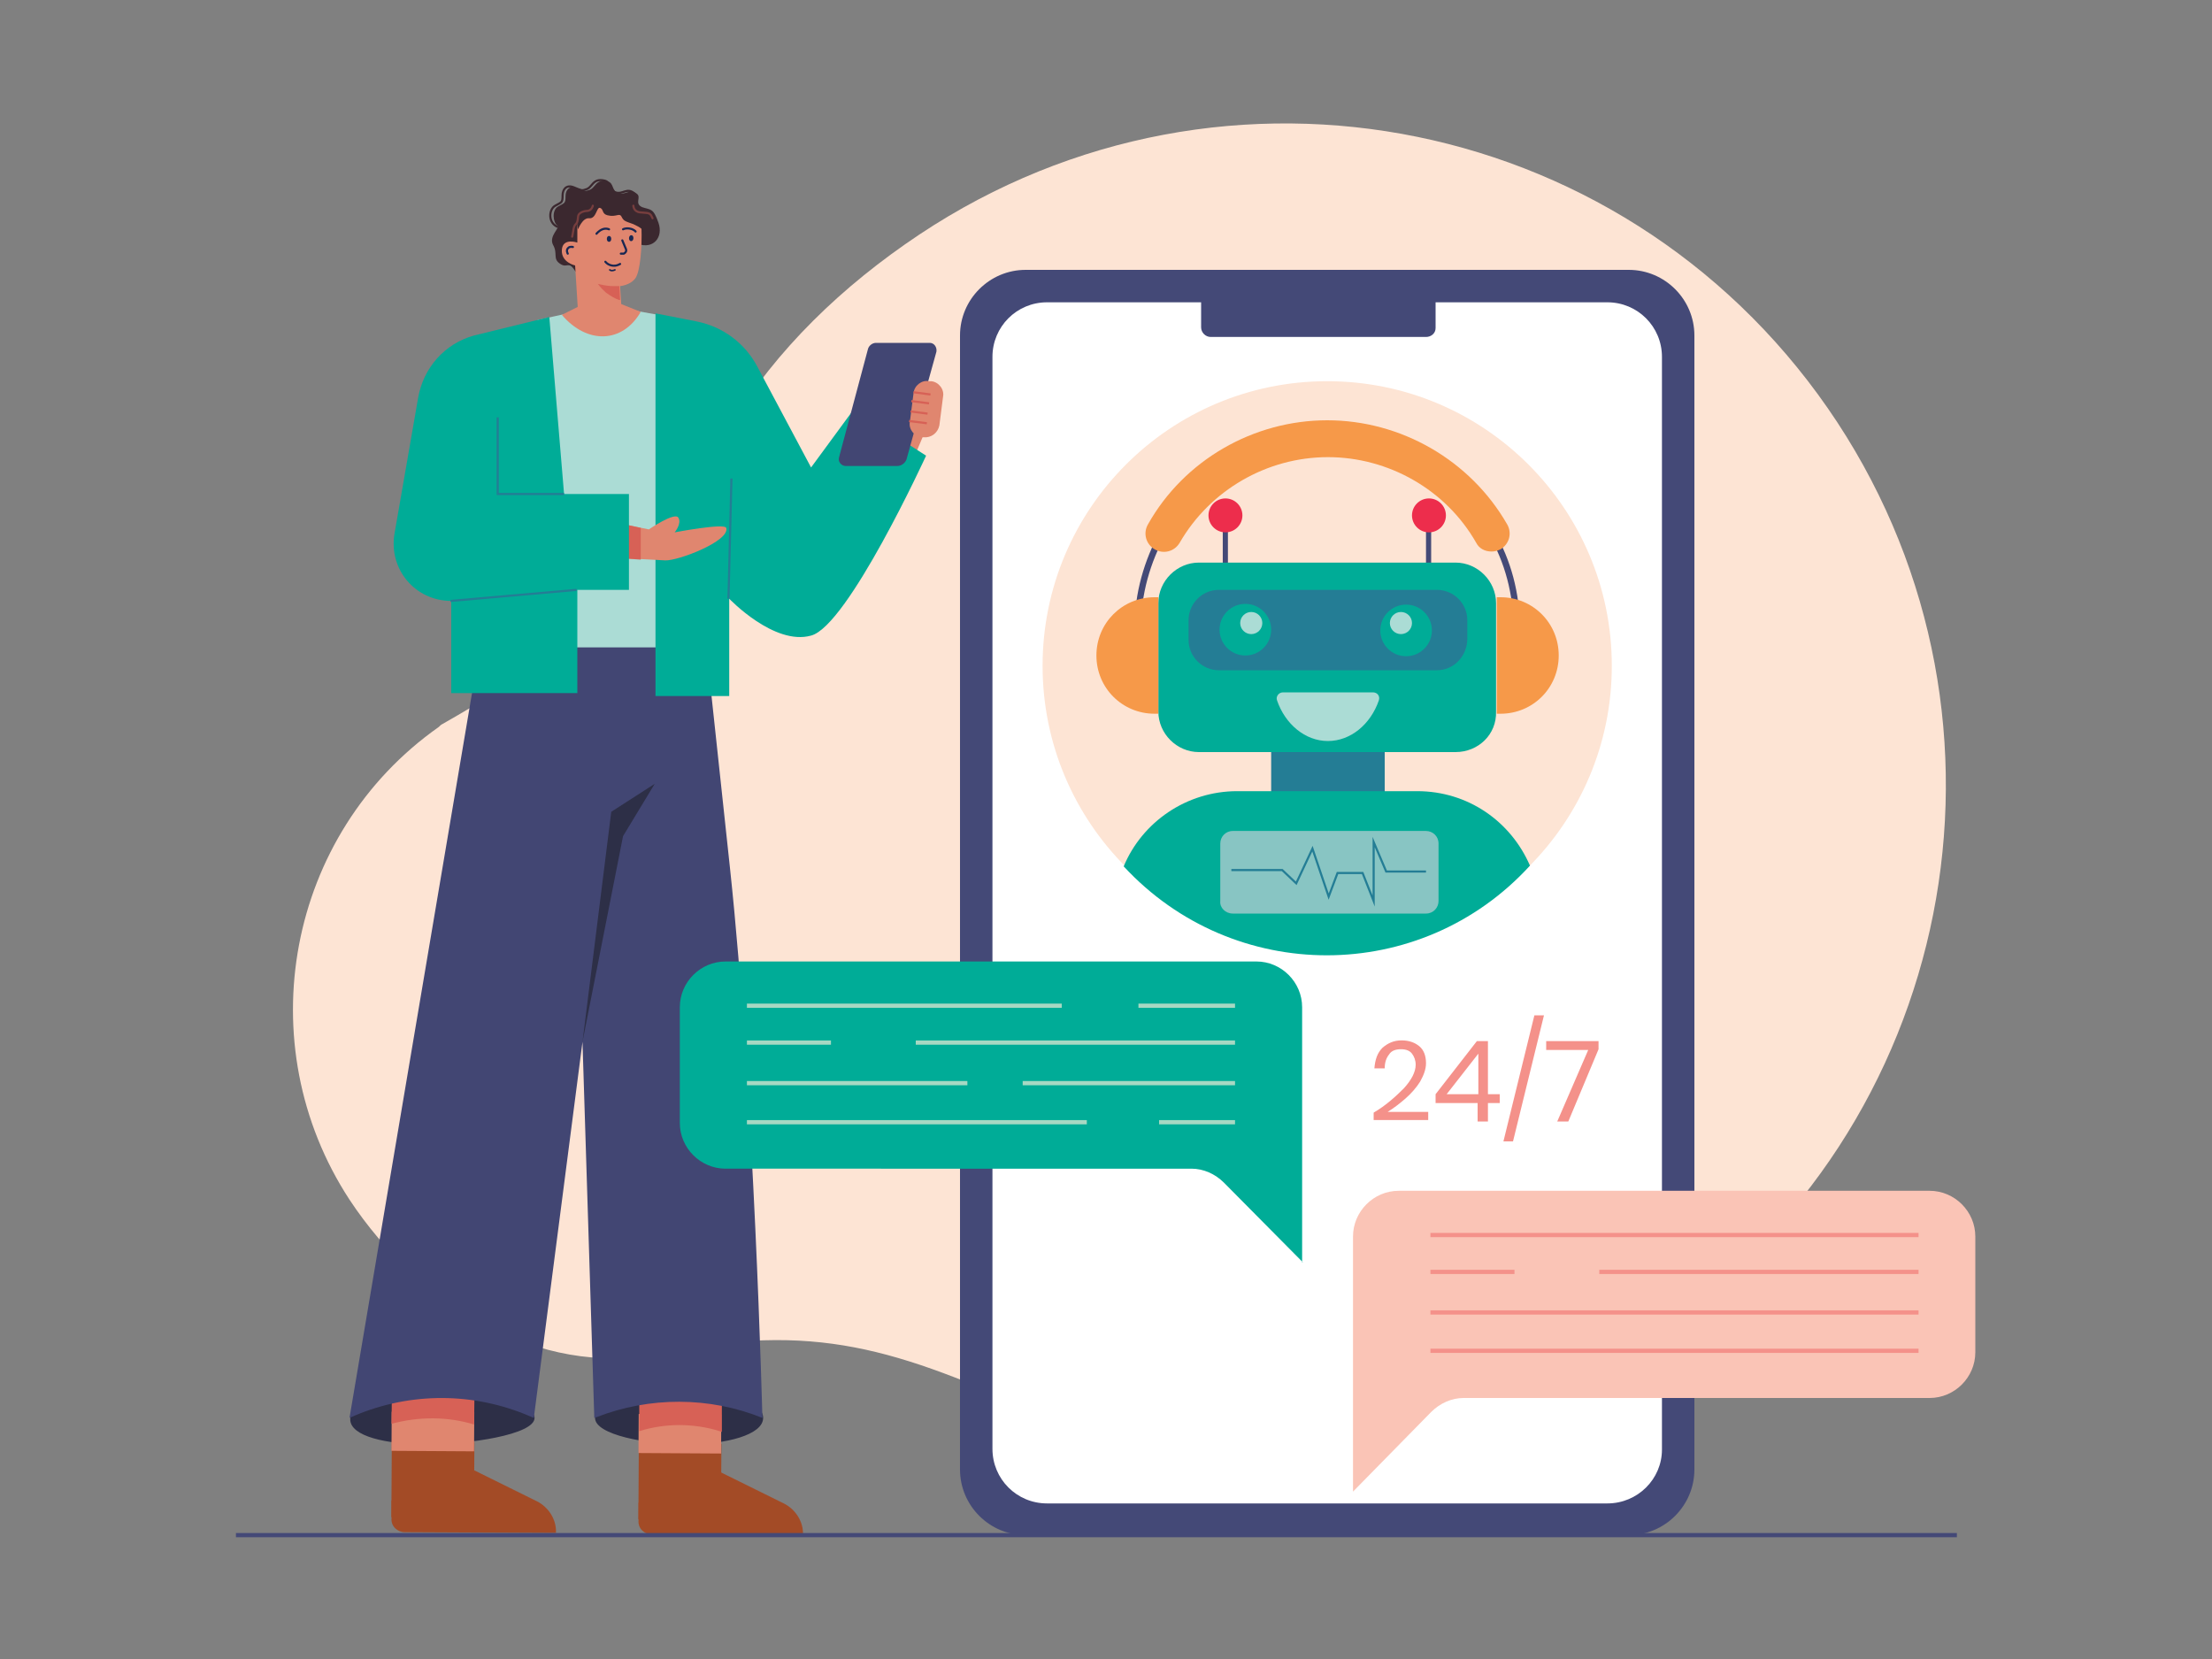 <svg xmlns="http://www.w3.org/2000/svg" xml:space="preserve" enable-background="new 0 0 300 225" viewBox="0 0 300 225" id="chatbot">
  <rect x="0" y="0" width="300" height="225" fill="#808080" stroke="none"/>
  <path fill="#fde4d4" d="M89.1,183.6c21.6-4.4,32.3-0.7,52.6,8.4c20.2,9,50.7,10.7,83-11.3c40.5-27.6,51.3-82.5,24.5-123.4
		c-27.4-41.7-83-53.1-124.5-25.5c-10.5,7-19.4,15.6-25.6,25.8C87,77.8,82.7,85.3,60,98.2c-0.2,0.1-0.3,0.2-0.5,0.4
		c-20.6,14.5-25.9,43-12.1,64.1C56.9,177.1,73.3,186.8,89.1,183.6z"></path>
  <rect width="7.3" height="10.3" x="117.9" y="53.2" fill="#e0866f" transform="rotate(22.913 121.561 58.383)"></rect>
  <path fill="#2d2f47" d="M103.5 192.3c0 2.3-5 3.6-10.4 3.6s-12.4-1.3-12.4-3.6 6.9-4.6 12.4-4.6S103.5 190.1 103.5 192.3zM47.5 192.5c0 2.3 4.9 3.4 10.4 3.4s14.6-1.3 14.6-3.6-9.2-4.6-14.6-4.6S47.5 190.3 47.5 192.5z"></path>
  <rect width="11.2" height="10.3" x="86.6" y="195.8" fill="#a34b26" transform="matrix(1 .006 -.006 1 1.216 -.553)"></rect>
  <path fill="#a34b26" d="M97.8,199.7l8.5,4.2c1.6,0.8,2.7,2.5,2.6,4.3l0,0l-20.5-0.1c-1,0-1.9-0.8-1.8-1.9l0-2.4l7,0
					C95.9,203.9,97.8,202,97.8,199.7L97.8,199.7z"></path>
  <rect width="11.2" height="5.3" x="86.6" y="191.8" fill="#e0866f" transform="matrix(1 .006 -.006 1 1.176 -.554)"></rect>
  <path fill="#d76156" d="M86.7,186.5l11.2,0.1l0,7.6l-0.3-0.1c-3.5-1.1-7.4-1.1-10.9,0h0L86.7,186.5z"></path>
  <rect width="11.2" height="10.3" x="53.1" y="195.5" fill="#a34b26" transform="matrix(1 .006 -.006 1 1.213 -.351)"></rect>
  <path fill="#a34b26" d="M64.3,199.4l8.5,4.2c1.6,0.8,2.7,2.5,2.6,4.3l0,0l-20.5-0.1c-1,0-1.9-0.8-1.8-1.9l0-2.4l7,0
					C62.4,203.6,64.3,201.7,64.3,199.4L64.3,199.4z"></path>
  <rect width="11.2" height="5.3" x="53.1" y="191.5" fill="#e0866f" transform="matrix(1 .006 -.006 1 1.174 -.351)"></rect>
  <path fill="#d76156" d="M53.2,184.6l11.2,0.1l-0.1,8.5l0,0c-3.6-1.1-7.5-1.1-11.2-0.1l0,0L53.2,184.6z"></path>
  <path fill="#424673" d="M79,141.3l1.6,51l0.3-0.1c7.2-2.8,15.3-2.8,22.5,0.1l0,0c0,0-1.1-43.8-4.4-74.6S95.7,87,95.7,87H65.2
				L47.4,192.3l0,0c7.5-3.4,16.1-3.6,23.8-0.5l1.2,0.5L79,141.3z"></path>
  <polygon fill="#2d2f47" points="79 141.3 82.9 110.1 88.8 106.3 84.5 113.4"></polygon>
  <polygon fill="#abdcd5" points="72.9 43.4 72.9 87.8 92.9 87.8 90.4 42.9 82 41.4"></polygon>
  <g>
    <path fill="#00ac97" d="M115.8,55.5l-5.8,7.9l-7.3-13.7c-1.7-3.2-4.7-5.4-8.2-6.1l-5.6-1.1v51.9h10V81.2c0,0,6.1,6.4,11.1,5
				c5-1.3,15.6-24.4,15.6-24.4L115.8,55.5z"></path>
    <line x1="99.2" x2="98.8" y1="64.9" y2="81.2" fill="none" stroke="#247d95" stroke-miterlimit="10" stroke-width=".287"></line>
  </g>
  <g>
    <path fill="#3b282f" d="M75.7,28c0.9-0.5,1-0.4,1-1.4c0-0.8,0.5-1.5,1.5-1.1c1,0.3,1.1,0.5,1.6,0.3c1-0.2,0.9-1.6,2.6-1.2
					c0.9,0.2,0.5,1.3,1.5,1.6c1,0.3,1.5-0.7,2.5,0.1c0.6,0.5-0.4,1.3,0.7,1.8c1.2,0.4,1.5,0.1,2.2,2.1s-0.7,3.6-2.7,2.9
					s-0.1-1.9-1-0.7c-0.9,1.2,0.9,3.1-0.6,3.7c-1.5,0.7-1.7-1.7-3.2-0.8c-1.5,0.9-3.1,2.7-3.9,1.3c-0.8-1.2-1-0.2-1.9-0.8
					c-1.1-0.7-0.3-1.4-1-2.6c-0.6-1.2,1-2.3,0.6-2.6C75,30.2,74.8,28.5,75.7,28z"></path>
    <path fill="#e0866f" d="M81.4,40.1l-5.2,2.6c3.4,4,8.2,3.9,10.7-0.4L81.4,40.1z"></path>
    <path fill="#e0866f" d="M87,29.8c-4.2-6.6-8.7-0.4-8.7-0.4l0,3.5c0,0-2-0.7-2.1,1C76.1,35.6,78,36,78,36l0.5,8l5.9-0.4
									l-0.3-4.8c0,0,1.4-0.1,2.1-1.1c0.6-0.9,0.9-4,0.8-6.9C87,30.6,87,29.8,87,29.8z"></path>
    <path fill="#d76156" d="M81.1,38.5c0,0,1.1,0.3,2,0.3c0.9,0,0.9,0,0.9,0l0,0l0.1,1.9c0,0-0.5,0-1.9-1
									C81.3,38.9,81.1,38.5,81.1,38.5z"></path>
    <path fill="none" stroke="#192752" stroke-linecap="round" stroke-linejoin="round" stroke-miterlimit="10" stroke-width=".287" d="M77 34.4c0 0-.3-.5.1-.8.2-.2.6-.1.6-.1M84.4 32.6l.5 1.2c.1.3-.1.5-.3.6l-.4 0M82.6 31.1c0 0-.4-.2-.9 0-.5.2-.8.6-.8.6"></path>
    <ellipse cx="82.6" cy="32.4" fill="#192752" rx=".3" ry=".4"></ellipse>
    <path fill="none" stroke="#192752" stroke-linecap="round" stroke-linejoin="round" stroke-miterlimit="10" stroke-width=".287" d="M86.2,31.4c0,0-0.2-0.3-0.8-0.4c-0.6-0.1-0.9,0.1-0.9,0.1"></path>
    <ellipse cx="85.7" cy="32.3" fill="#192752" rx=".4" ry=".3" transform="rotate(-86.419 85.656 32.35)scale(1)"></ellipse>
    <path fill="none" stroke="#192752" stroke-linecap="round" stroke-linejoin="round" stroke-miterlimit="10" stroke-width=".287" d="M82.1,35.5L82.1,35.5c0.4,0.5,1.2,0.7,1.8,0.4l0.2-0.1"></path>
    <path fill="#3b282f" d="M78.4,31.1c0,0,0.6-1.6,1.5-1.5c1,0.1,1-1.6,1.5-1.4c0.5,0.2,0.2,0.8,1,1c1.2,0.3,1.6-0.4,1.9,0.2
				c0.3,0.6,0.5,0.6,1.6,1c1.1,0.5,1.2,0.7,1.6,1.2c0.5,0.5,0.5,0.5,0.5,0.5s1.2-1.7-0.5-2.9c-1.7-1.3-2.7-2.3-4.6-2.6
				C76.9,25.6,78.4,31.1,78.4,31.1z"></path>
    <path fill="none" stroke="#3b282f" stroke-miterlimit="10" stroke-width=".287" d="M75.7,30.8c-1.4-0.5-1.3-2.4-0.4-2.9c0.9-0.5,1-0.4,1-1.4c0-0.8,0.5-1.5,1.5-1.1s1.1,0.5,1.6,0.3
				c1-0.2,0.9-1.6,2.6-1.2c0.9,0.2,0.5,1.3,1.5,1.6c1,0.3,1.5-0.7,2.5,0.1c0.3,0.3,0.1,0.7,0.1,1.1"></path>
    <path fill="none" stroke="#773e3e" stroke-linecap="round" stroke-linejoin="round" stroke-miterlimit="10" stroke-width=".287" d="M80.4 27.9c0 0-.1.6-.7.7-.6 0-1.3.3-1.3.8-.1 1.3-.4.7-.6 1.6-.1.7-.2 1.1-.2 1.1M85.9 27.9c0 0 0 .8.9.9.9.1 1.2 0 1.5.4.2.4.2.4.2.4"></path>
    <path fill="none" stroke="#192752" stroke-linecap="round" stroke-linejoin="round" stroke-miterlimit="10" stroke-width=".215" d="M83.4,36.6c0,0-0.2,0.1-0.4,0.1c-0.2,0-0.3-0.1-0.3-0.1"></path>
  </g>
  <g>
    <path fill="#424673" d="M121.7,63.2h-7c-0.6,0-1.1-0.6-0.9-1.2l3.9-14.6c0.1-0.5,0.6-0.9,1.1-0.9h7.3c0.6,0,1,0.6,0.9,1.2L123,62.1
				C122.9,62.7,122.3,63.2,121.7,63.2z"></path>
    <path fill="#e0866f" d="M125.3,59.3l-0.3,0c-1-0.1-1.8-1.1-1.6-2.1l0.5-3.9c0.1-1,1.1-1.8,2.1-1.6l0.3,0c1,0.1,1.8,1.1,1.6,2.1
					l-0.5,3.9C127.2,58.7,126.3,59.4,125.3,59.3z"></path>
    <line x1="126.2" x2="123.9" y1="53.5" y2="53.2" fill="none" stroke="#d76156" stroke-miterlimit="10" stroke-width=".287"></line>
    <line x1="126" x2="123.6" y1="54.7" y2="54.4" fill="none" stroke="#d76156" stroke-miterlimit="10" stroke-width=".287"></line>
    <line x1="125.8" x2="123.5" y1="56.1" y2="55.8" fill="none" stroke="#d76156" stroke-miterlimit="10" stroke-width=".287"></line>
    <line x1="125.7" x2="123.3" y1="57.4" y2="57.1" fill="none" stroke="#d76156" stroke-miterlimit="10" stroke-width=".287"></line>
  </g>
  <g>
    <path fill="#e0866f" d="M84.1,71l0,4.7c2.4,0.1,4.5,0.2,6.1,0.3c1.7,0.1,8.8-2.6,8.3-4.4c-0.2-0.7-7,0.6-7,0.6s1-1.2,0.5-2
				c-0.5-0.8-4,1.6-4,1.6L84.1,71z"></path>
    <polygon fill="#d76156" points="84.1 75.7 86.9 75.9 86.9 71.6 84.2 71 84.1 72.6"></polygon>
  </g>
  <g>
    <path fill="#00ac97" d="M85.2,67h-8.7l-2-24l-10.2,2.5c-4,1.1-6.9,4.4-7.6,8.5l-3.2,18.4c-0.8,4.8,2.8,9.1,7.7,9.1V94h17.1V80h7V67
				z"></path>
    <line x1="78.2" x2="61.1" y1="80" y2="81.5" fill="none" stroke="#247d95" stroke-miterlimit="10" stroke-width=".287"></line>
    <polyline fill="none" stroke="#247d95" stroke-miterlimit="10" stroke-width=".287" points="67.5 56.6 67.5 67 76.5 67"></polyline>
  </g>
  <g>
    <path fill="#444977" d="M220.9,208.2h-81.8c-4.9,0-8.9-4-8.9-8.9V45.5c0-4.9,4-8.9,8.9-8.9h81.8c4.9,0,8.9,4,8.9,8.9v153.8
					C229.8,204.2,225.8,208.2,220.9,208.2z"></path>
    <path fill="#fff" d="M218,203.9h-76c-4.1,0-7.4-3.3-7.4-7.4V48.4c0-4.1,3.3-7.4,7.4-7.4h76c4.1,0,7.4,3.3,7.4,7.4v148.2
					C225.4,200.6,222.1,203.9,218,203.9z"></path>
    <path fill="#444977" d="M193.4,45.7h-29.2c-0.7,0-1.3-0.6-1.3-1.3V40c0-0.7,0.6-1.3,1.3-1.3h29.2c0.7,0,1.3,0.6,1.3,1.3v4.5
					C194.7,45.2,194.1,45.7,193.4,45.7z"></path>
    <g>
      <circle cx="180" cy="90.3" r="38.6" fill="#fde4d4"></circle>
      <rect width=".7" height="28.1" x="193.4" y="70.3" fill="#444977"></rect>
      <circle cx="193.8" cy="69.9" r="2.3" fill="#ed2d4c"></circle>
      <rect width=".7" height="28.1" x="165.9" y="70.3" fill="#444977" transform="rotate(-180 166.218 84.32)"></rect>
      <circle cx="166.2" cy="69.9" r="2.3" fill="#ed2d4c"></circle>
      <g>
        <path fill="none" stroke="#444977" stroke-miterlimit="10" stroke-width=".861" d="M154.3 85.2c0-4.7 1.3-9.1 3.4-12.9M202.3 72.3c2.2 3.8 3.4 8.2 3.4 12.9"></path>
        <path fill="#f69949" d="M202.3,74.8c-0.9,0-1.7-0.4-2.1-1.2c-4.1-7.2-11.9-11.6-20.1-11.6c-8.3,0-16,4.5-20.1,11.6
								c-0.7,1.2-2.2,1.6-3.4,0.9c-1.2-0.7-1.6-2.2-0.9-3.4C160.6,62.4,170,57,180,57c10,0,19.4,5.4,24.4,14.1
								c0.7,1.2,0.3,2.7-0.9,3.4C203.1,74.7,202.7,74.8,202.3,74.8z"></path>
        <rect width="15.4" height="10.6" x="172.4" y="102" fill="#247d95"></rect>
        <path fill="#00ac97" d="M152.4 117.5c2.5-6 8.5-10.2 15.4-10.2h24.4c6.9 0 12.7 4.1 15.3 10.1l0 0C192.7 133.6 167.3 133.6 152.4 117.5L152.4 117.5zM197.4 102h-34.8c-3 0-5.5-2.5-5.5-5.5V81.8c0-3 2.5-5.5 5.5-5.5h34.8c3 0 5.5 2.5 5.5 5.5v14.7C203 99.6 200.5 102 197.4 102z"></path>
        <path fill="#247d95" d="M194.9,90.9h-29.6c-2.2,0-4.1-1.8-4.1-4.1v-2.7c0-2.2,1.8-4.1,4.1-4.1h29.6c2.2,0,4.1,1.8,4.1,4.1v2.7
								C198.9,89.1,197.1,90.9,194.9,90.9z"></path>
        <circle cx="168.9" cy="85.4" r="3.5" fill="#00ac97"></circle>
        <circle cx="169.7" cy="84.5" r="1.5" fill="#abdcd5"></circle>
        <circle cx="190.7" cy="85.5" r="3.5" fill="#00ac97"></circle>
        <circle cx="190" cy="84.5" r="1.5" fill="#abdcd5"></circle>
        <path fill="#abdcd5" d="M174,93.9c-0.6,0-1,0.6-0.8,1.1c1.1,3.2,3.8,5.5,6.9,5.5s5.8-2.3,6.9-5.5c0.2-0.6-0.2-1.1-0.8-1.1H174z
							"></path>
        <path fill="#f69949" d="M157.1 81c-.2 0-.3 0-.5 0-4.4 0-7.9 3.5-7.9 7.9s3.5 7.9 7.9 7.9c.2 0 .3 0 .5 0V81zM203 81c.2 0 .3 0 .5 0 4.4 0 7.9 3.5 7.9 7.9s-3.5 7.9-7.9 7.9c-.2 0-.3 0-.5 0V81z"></path>
      </g>
      <path fill="#88c5c3" d="M167.2,123.9h26.2c1,0,1.7-0.8,1.7-1.7v-7.8c0-1-0.8-1.7-1.7-1.7h-26.2c-1,0-1.7,0.8-1.7,1.7v7.8
						C165.4,123.1,166.2,123.9,167.2,123.9z"></path>
      <polyline fill="none" stroke="#247d95" stroke-miterlimit="10" stroke-width=".287" points="167 118 173.9 118 175.8 119.8 178 115.1 180.2 121.6 181.4 118.4 184.8 118.4 186.3 122.2 186.3 114.2 188 118.2 193.4 118.2"></polyline>
    </g>
    <g>
      <path fill="#fac4b6" d="M183.5,202.3l10.6-10.8c1.2-1.2,2.8-1.9,4.4-1.9h63.2c3.4,0,6.2-2.8,6.2-6.2v-15.7c0-3.4-2.8-6.2-6.2-6.2
				h-72c-3.4,0-6.2,2.8-6.2,6.2V202.3z"></path>
      <line x1="260.2" x2="194" y1="167.5" y2="167.5" fill="none" stroke="#f4918a" stroke-miterlimit="10" stroke-width=".574"></line>
      <line x1="194" x2="260.2" y1="178" y2="178" fill="none" stroke="#f4918a" stroke-miterlimit="10" stroke-width=".574"></line>
      <line x1="216.9" x2="260.2" y1="172.5" y2="172.5" fill="none" stroke="#f4918a" stroke-miterlimit="10" stroke-width=".574"></line>
      <line x1="194" x2="205.4" y1="172.5" y2="172.5" fill="none" stroke="#f4918a" stroke-miterlimit="10" stroke-width=".574"></line>
      <line x1="194" x2="260.2" y1="183.2" y2="183.2" fill="none" stroke="#f4918a" stroke-miterlimit="10" stroke-width=".574"></line>
    </g>
    <g>
      <path fill="#00ac97" d="M176.7,171.2L166,160.4c-1.2-1.2-2.8-1.9-4.4-1.9H98.4c-3.4,0-6.2-2.8-6.2-6.2v-15.7c0-3.4,2.8-6.2,6.2-6.2
				h72c3.4,0,6.2,2.8,6.2,6.2V171.2z"></path>
      <line x1="144" x2="101.3" y1="136.4" y2="136.4" fill="none" stroke="#a7d8c3" stroke-miterlimit="10" stroke-width=".574"></line>
      <line x1="167.5" x2="154.4" y1="136.4" y2="136.4" fill="none" stroke="#a7d8c3" stroke-miterlimit="10" stroke-width=".574"></line>
      <line x1="138.7" x2="167.5" y1="146.9" y2="146.9" fill="none" stroke="#a7d8c3" stroke-miterlimit="10" stroke-width=".574"></line>
      <line x1="101.3" x2="131.2" y1="146.9" y2="146.9" fill="none" stroke="#a7d8c3" stroke-miterlimit="10" stroke-width=".574"></line>
      <line x1="124.2" x2="167.5" y1="141.4" y2="141.4" fill="none" stroke="#a7d8c3" stroke-miterlimit="10" stroke-width=".574"></line>
      <line x1="101.3" x2="112.7" y1="141.4" y2="141.4" fill="none" stroke="#a7d8c3" stroke-miterlimit="10" stroke-width=".574"></line>
      <line x1="157.2" x2="167.5" y1="152.2" y2="152.2" fill="none" stroke="#a7d8c3" stroke-miterlimit="10" stroke-width=".574"></line>
      <line x1="101.3" x2="147.4" y1="152.2" y2="152.2" fill="none" stroke="#a7d8c3" stroke-miterlimit="10" stroke-width=".574"></line>
    </g>
  </g>
  <line x1="32" x2="265.4" y1="208.2" y2="208.2" fill="none" stroke="#444977" stroke-miterlimit="10" stroke-width=".574"></line>
  <g>
    <path fill="#f4918a" d="M190.4 147.6c1-1.1 1.6-2.2 1.6-3.2 0-.6-.2-1.1-.5-1.5-.3-.4-.8-.6-1.5-.6-.7 0-1.3.2-1.6.7-.4.5-.6 1.1-.6 1.9h-1.4c.1-1.2.4-2.1 1.1-2.8.7-.6 1.5-1 2.6-1 1 0 1.8.3 2.4.8.6.5.9 1.3.9 2.3 0 .8-.3 1.6-.8 2.5-.5.8-1.2 1.6-2 2.3-.8.7-1.6 1.3-2.4 1.8h5.5v1.1h-7.4v-1C188 149.9 189.3 148.7 190.4 147.6zM194.7 149.6v-1.2l5.6-7.2h1.5v7.2h1.6v1.2h-1.6v2.5h-1.4v-2.5H194.7zM200.5 142.9l-4.3 5.5h4.3V142.9zM209.4 137.7l-4.2 17.1h-1.3l4.2-17.1H209.4zM216.8 142.3l-4.1 9.8h-1.5l4.2-9.7h-5.7v-1.2h7.1V142.3z"></path>
  </g>
</svg>
